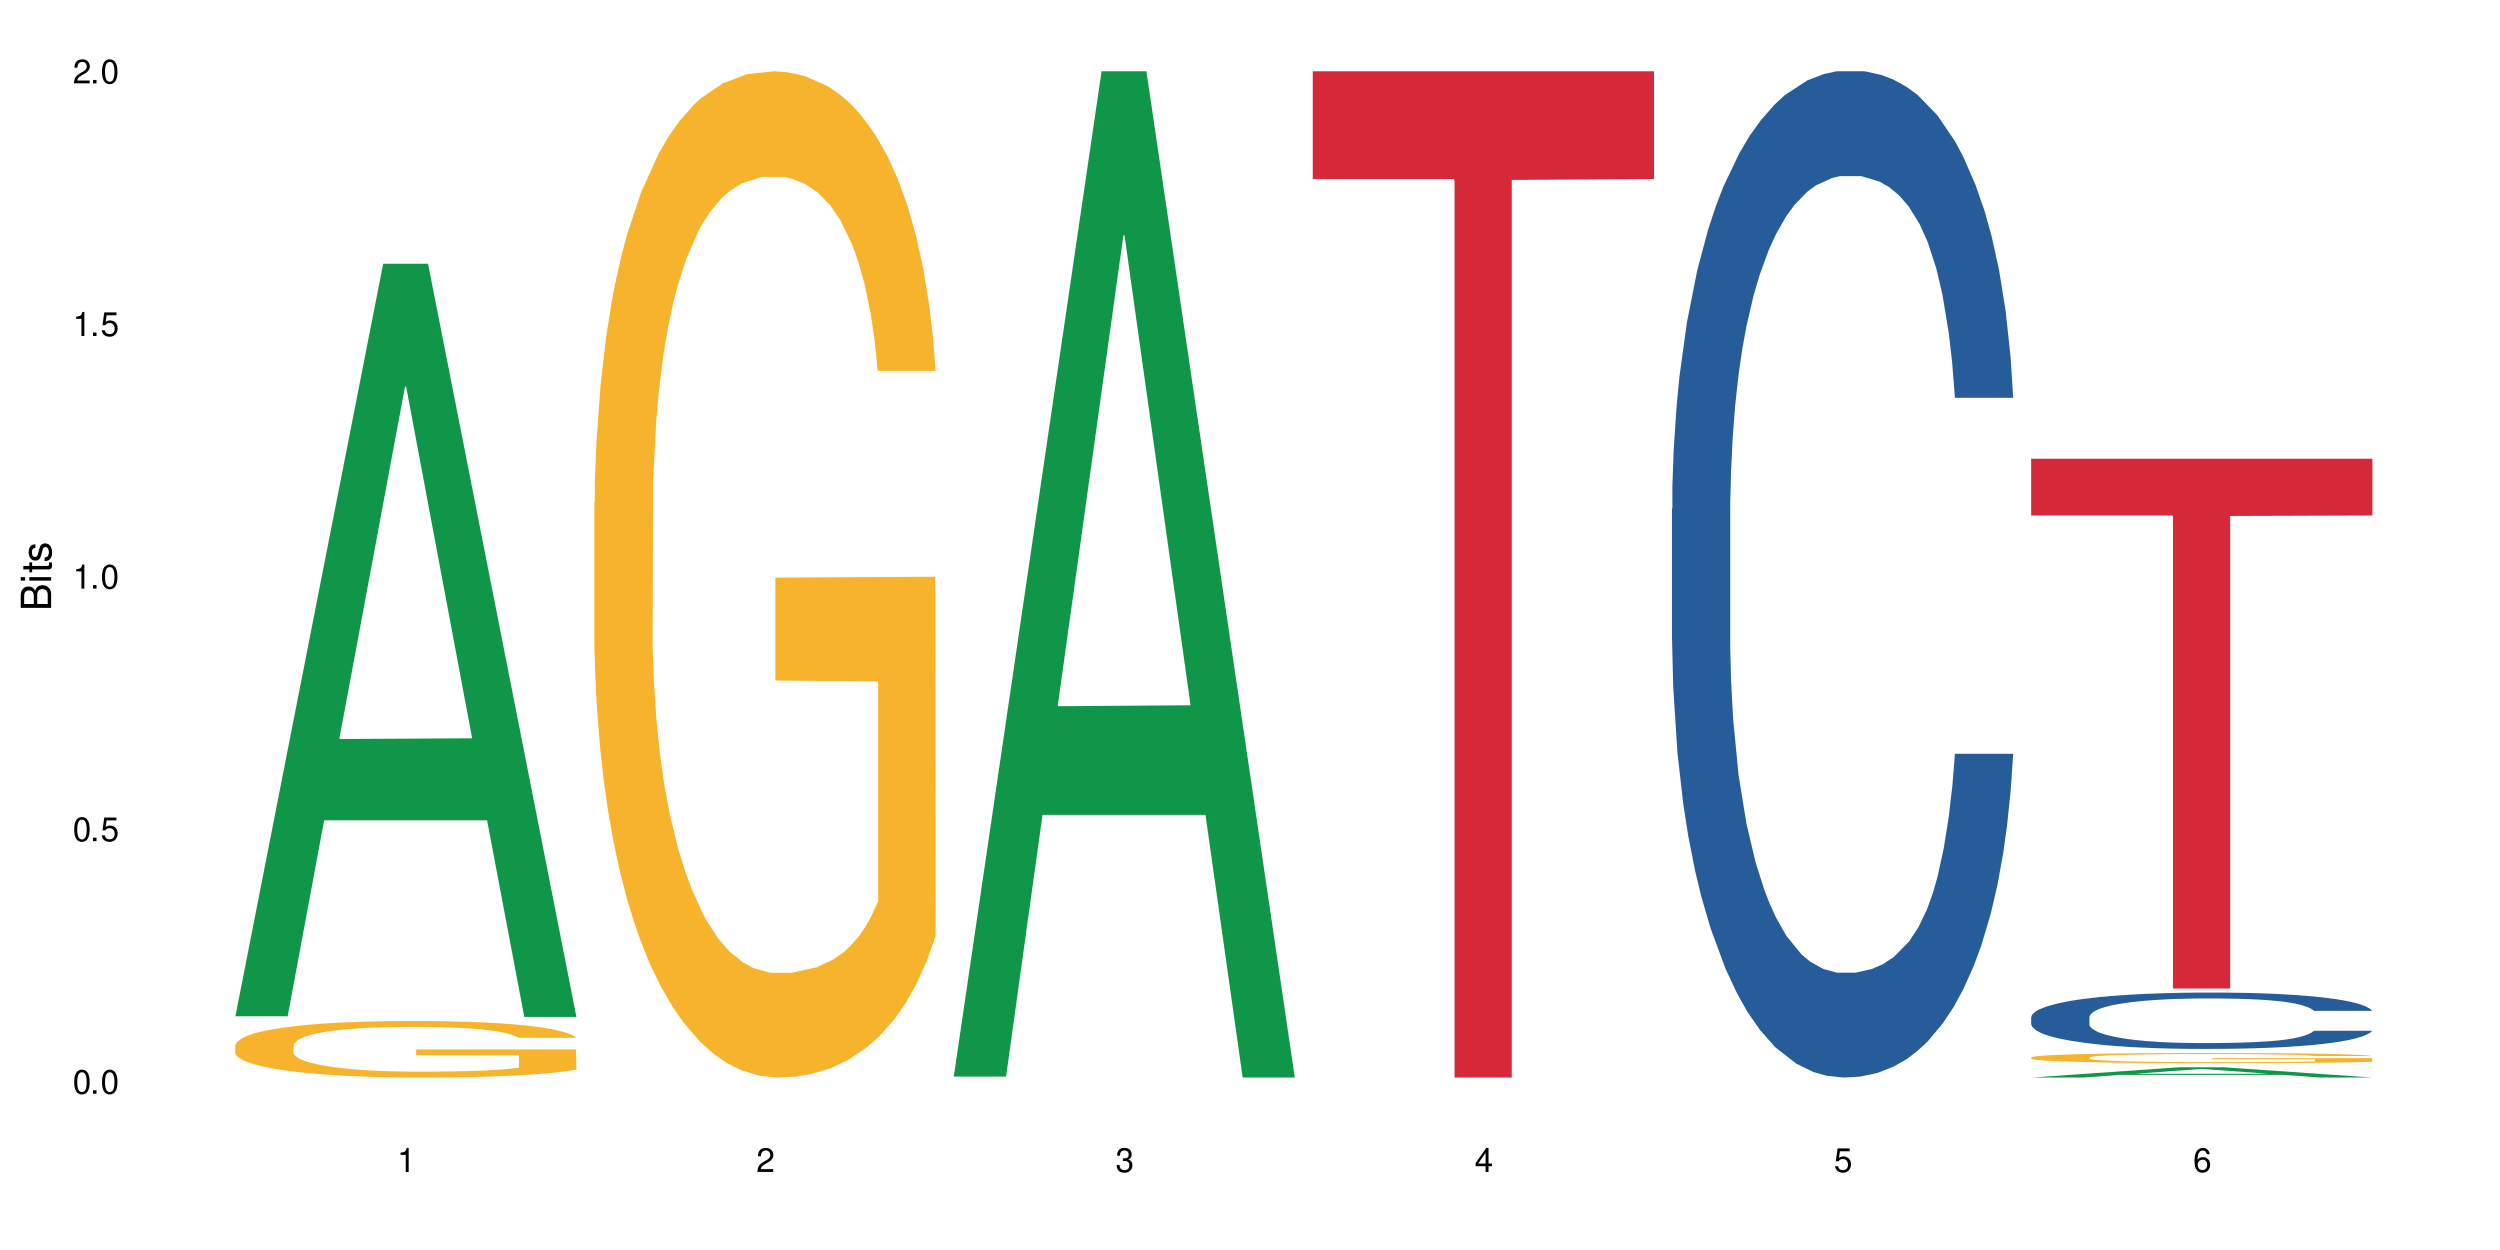 <?xml version="1.0" encoding="UTF-8"?>
<svg xmlns="http://www.w3.org/2000/svg" xmlns:xlink="http://www.w3.org/1999/xlink" width="720" height="360" viewBox="0 0 720 360">
<defs>
<g>
<g id="glyph-0-0">
</g>
<g id="glyph-0-1">
<path d="M 2.641 -6.938 C 2 -6.938 1.422 -6.656 1.078 -6.172 C 0.641 -5.562 0.406 -4.641 0.406 -3.359 C 0.406 -1.016 1.188 0.219 2.641 0.219 C 4.078 0.219 4.859 -1.016 4.859 -3.297 C 4.859 -4.641 4.656 -5.547 4.203 -6.172 C 3.844 -6.656 3.281 -6.938 2.641 -6.938 Z M 2.641 -6.188 C 3.547 -6.188 4 -5.25 4 -3.375 C 4 -1.406 3.562 -0.484 2.625 -0.484 C 1.734 -0.484 1.281 -1.438 1.281 -3.344 C 1.281 -5.25 1.734 -6.188 2.641 -6.188 Z M 2.641 -6.188 "/>
</g>
<g id="glyph-0-2">
<path d="M 1.828 -1 L 0.828 -1 L 0.828 0 L 1.828 0 Z M 1.828 -1 "/>
</g>
<g id="glyph-0-3">
<path d="M 4.562 -6.797 L 1.062 -6.797 L 0.547 -3.094 L 1.328 -3.094 C 1.719 -3.562 2.047 -3.734 2.578 -3.734 C 3.484 -3.734 4.062 -3.109 4.062 -2.094 C 4.062 -1.125 3.484 -0.531 2.578 -0.531 C 1.828 -0.531 1.375 -0.906 1.188 -1.672 L 0.328 -1.672 C 0.453 -1.109 0.547 -0.844 0.75 -0.594 C 1.125 -0.078 1.828 0.219 2.594 0.219 C 3.969 0.219 4.922 -0.781 4.922 -2.219 C 4.922 -3.562 4.031 -4.484 2.719 -4.484 C 2.25 -4.484 1.859 -4.359 1.469 -4.062 L 1.734 -5.969 L 4.562 -5.969 Z M 4.562 -6.797 "/>
</g>
<g id="glyph-0-4">
<path d="M 2.484 -4.938 L 2.484 0 L 3.328 0 L 3.328 -6.938 L 2.766 -6.938 C 2.469 -5.875 2.281 -5.734 0.984 -5.562 L 0.984 -4.938 Z M 2.484 -4.938 "/>
</g>
<g id="glyph-0-5">
<path d="M 4.859 -0.828 L 1.281 -0.828 C 1.359 -1.406 1.672 -1.781 2.5 -2.281 L 3.469 -2.828 C 4.406 -3.344 4.906 -4.062 4.906 -4.906 C 4.906 -5.484 4.672 -6.031 4.266 -6.406 C 3.859 -6.766 3.375 -6.938 2.719 -6.938 C 1.859 -6.938 1.219 -6.625 0.844 -6.031 C 0.609 -5.672 0.5 -5.234 0.484 -4.531 L 1.328 -4.531 C 1.359 -5.016 1.406 -5.281 1.531 -5.516 C 1.75 -5.938 2.188 -6.203 2.703 -6.203 C 3.469 -6.203 4.031 -5.641 4.031 -4.891 C 4.031 -4.344 3.719 -3.859 3.125 -3.516 L 2.234 -3 C 0.812 -2.172 0.406 -1.531 0.328 -0.016 L 4.859 -0.016 Z M 4.859 -0.828 "/>
</g>
<g id="glyph-0-6">
<path d="M 2.125 -3.188 L 2.578 -3.188 C 3.5 -3.188 3.984 -2.766 3.984 -1.922 C 3.984 -1.062 3.469 -0.531 2.594 -0.531 C 1.656 -0.531 1.203 -1 1.156 -2.016 L 0.312 -2.016 C 0.344 -1.453 0.438 -1.094 0.609 -0.781 C 0.953 -0.109 1.625 0.219 2.547 0.219 C 3.953 0.219 4.859 -0.625 4.859 -1.938 C 4.859 -2.828 4.516 -3.297 3.703 -3.594 C 4.344 -3.844 4.656 -4.328 4.656 -5.031 C 4.656 -6.219 3.875 -6.938 2.578 -6.938 C 1.203 -6.938 0.484 -6.172 0.453 -4.703 L 1.297 -4.703 C 1.312 -5.125 1.344 -5.359 1.453 -5.578 C 1.641 -5.969 2.062 -6.203 2.594 -6.203 C 3.344 -6.203 3.797 -5.75 3.797 -5 C 3.797 -4.516 3.609 -4.219 3.25 -4.047 C 3.016 -3.953 2.703 -3.922 2.125 -3.906 Z M 2.125 -3.188 "/>
</g>
<g id="glyph-0-7">
<path d="M 3.141 -1.672 L 3.141 0 L 3.984 0 L 3.984 -1.672 L 4.984 -1.672 L 4.984 -2.438 L 3.984 -2.438 L 3.984 -6.938 L 3.359 -6.938 L 0.266 -2.578 L 0.266 -1.672 Z M 3.141 -2.438 L 1 -2.438 L 3.141 -5.5 Z M 3.141 -2.438 "/>
</g>
<g id="glyph-0-8">
<path d="M 4.781 -5.125 C 4.609 -6.266 3.891 -6.938 2.844 -6.938 C 2.094 -6.938 1.422 -6.578 1.031 -5.953 C 0.594 -5.266 0.406 -4.422 0.406 -3.172 C 0.406 -2 0.578 -1.25 0.984 -0.641 C 1.359 -0.078 1.953 0.219 2.703 0.219 C 3.984 0.219 4.922 -0.75 4.922 -2.094 C 4.922 -3.375 4.062 -4.281 2.844 -4.281 C 2.172 -4.281 1.641 -4.031 1.281 -3.516 C 1.281 -5.234 1.828 -6.188 2.797 -6.188 C 3.391 -6.188 3.797 -5.797 3.938 -5.125 Z M 2.734 -3.531 C 3.547 -3.531 4.062 -2.953 4.062 -2.031 C 4.062 -1.156 3.484 -0.531 2.703 -0.531 C 1.922 -0.531 1.328 -1.188 1.328 -2.078 C 1.328 -2.938 1.906 -3.531 2.734 -3.531 Z M 2.734 -3.531 "/>
</g>
<g id="glyph-1-0">
</g>
<g id="glyph-1-1">
<path d="M 0 -0.953 L 0 -4.891 C 0 -5.719 -0.234 -6.344 -0.734 -6.797 C -1.188 -7.234 -1.812 -7.469 -2.5 -7.469 C -3.547 -7.469 -4.188 -7 -4.625 -5.875 C -4.984 -6.688 -5.625 -7.094 -6.531 -7.094 C -7.172 -7.094 -7.734 -6.859 -8.141 -6.391 C -8.562 -5.922 -8.75 -5.344 -8.75 -4.5 L -8.75 -0.953 Z M -4.984 -2.062 L -7.766 -2.062 L -7.766 -4.219 C -7.766 -4.844 -7.688 -5.203 -7.453 -5.5 C -7.219 -5.812 -6.859 -5.969 -6.375 -5.969 C -5.891 -5.969 -5.531 -5.812 -5.297 -5.5 C -5.062 -5.203 -4.984 -4.844 -4.984 -4.219 Z M -0.984 -2.062 L -4 -2.062 L -4 -4.781 C -4 -5.766 -3.438 -6.359 -2.484 -6.359 C -1.547 -6.359 -0.984 -5.766 -0.984 -4.781 Z M -0.984 -2.062 "/>
</g>
<g id="glyph-1-2">
<path d="M -6.281 -1.797 L -6.281 -0.797 L 0 -0.797 L 0 -1.797 Z M -8.75 -1.797 L -8.75 -0.797 L -7.484 -0.797 L -7.484 -1.797 Z M -8.75 -1.797 "/>
</g>
<g id="glyph-1-3">
<path d="M -6.281 -3.047 L -6.281 -2.016 L -8.016 -2.016 L -8.016 -1.016 L -6.281 -1.016 L -6.281 -0.172 L -5.469 -0.172 L -5.469 -1.016 L -0.719 -1.016 C -0.078 -1.016 0.281 -1.453 0.281 -2.234 C 0.281 -2.5 0.25 -2.719 0.188 -3.047 L -0.641 -3.047 C -0.609 -2.906 -0.594 -2.766 -0.594 -2.562 C -0.594 -2.141 -0.719 -2.016 -1.156 -2.016 L -5.469 -2.016 L -5.469 -3.047 Z M -6.281 -3.047 "/>
</g>
<g id="glyph-1-4">
<path d="M -4.531 -5.25 C -5.766 -5.25 -6.469 -4.422 -6.469 -2.969 C -6.469 -1.516 -5.719 -0.562 -4.547 -0.562 C -3.562 -0.562 -3.094 -1.062 -2.734 -2.562 L -2.516 -3.484 C -2.344 -4.188 -2.094 -4.469 -1.641 -4.469 C -1.047 -4.469 -0.641 -3.875 -0.641 -3 C -0.641 -2.453 -0.797 -2 -1.062 -1.75 C -1.25 -1.594 -1.422 -1.531 -1.875 -1.469 L -1.875 -0.406 C -0.422 -0.453 0.281 -1.266 0.281 -2.922 C 0.281 -4.5 -0.5 -5.516 -1.719 -5.516 C -2.656 -5.516 -3.172 -4.984 -3.469 -3.734 L -3.703 -2.766 C -3.891 -1.953 -4.156 -1.609 -4.594 -1.609 C -5.188 -1.609 -5.547 -2.125 -5.547 -2.938 C -5.547 -3.75 -5.203 -4.172 -4.531 -4.203 Z M -4.531 -5.25 "/>
</g>
</g>
</defs>
<rect x="-72" y="-36" width="864" height="432" fill="rgb(100%, 100%, 100%)" fill-opacity="1"/>
<path fill-rule="nonzero" fill="rgb(6.275%, 58.824%, 28.235%)" fill-opacity="1" d="M 67.73 292.68 L 67.836 292.477 L 110.359 75.949 L 123.273 75.949 L 166.008 292.883 L 150.992 292.883 L 140.281 236.258 L 93.352 236.258 L 82.852 292.68 L 67.73 292.68 L 97.863 212.832 L 135.977 212.629 L 116.973 111.391 L 116.766 111.188 L 116.555 111.797 L 97.758 212.629 L 97.863 212.832 Z M 67.73 292.68 "/>
<path fill-rule="nonzero" fill="rgb(96.863%, 70.196%, 16.863%)" fill-opacity="1" d="M 67.73 301.023 L 67.852 301.008 L 67.852 300.711 L 68.332 300.043 L 69.527 299.121 L 71.086 298.359 L 72.766 297.766 L 73.844 297.453 L 75.641 297.008 L 77.199 296.68 L 81.152 296.012 L 86.188 295.387 L 88.945 295.117 L 92.059 294.867 L 96.496 294.582 L 98.531 294.48 L 104.766 294.242 L 111.836 294.094 L 119.625 294.047 L 123.223 294.062 L 128.133 294.121 L 134.848 294.285 L 138.68 294.434 L 141.676 294.582 L 144.793 294.777 L 148.629 295.074 L 152.223 295.43 L 155.102 295.789 L 157.977 296.234 L 160.375 296.711 L 162.41 297.23 L 164.207 297.855 L 165.289 298.375 L 166.008 298.895 L 149.348 298.895 L 148.391 298.375 L 147.309 297.973 L 145.512 297.484 L 143.715 297.125 L 141.918 296.844 L 138.562 296.457 L 135.684 296.219 L 132.09 296.012 L 128.613 295.879 L 124.66 295.789 L 122.262 295.758 L 115.91 295.758 L 110.156 295.863 L 106.801 295.98 L 104.406 296.102 L 101.047 296.324 L 99.012 296.504 L 97.812 296.621 L 94.219 297.082 L 91.82 297.5 L 90.504 297.781 L 88.824 298.227 L 87.625 298.629 L 86.309 299.223 L 85.59 299.668 L 84.629 300.68 L 84.508 303.359 L 84.871 303.922 L 85.59 304.531 L 86.547 305.066 L 87.984 305.633 L 89.422 306.062 L 91.941 306.645 L 94.098 307.031 L 95.777 307.285 L 99.012 307.684 L 100.328 307.82 L 103.445 308.086 L 106.684 308.297 L 110.637 308.473 L 113.633 308.562 L 118.426 308.637 L 124.539 308.637 L 131.73 308.547 L 136.285 308.43 L 139.398 308.309 L 141.438 308.207 L 143.953 308.043 L 145.754 307.895 L 147.43 307.73 L 149.469 307.477 L 149.469 303.922 L 119.863 303.906 L 119.863 302.242 L 165.887 302.227 L 166.008 308.043 L 163.488 308.445 L 160.375 308.832 L 157.379 309.129 L 154.262 309.379 L 149.828 309.664 L 146.23 309.84 L 140.719 310.051 L 135.684 310.184 L 130.41 310.273 L 125.738 310.316 L 120.223 310.332 L 115.312 310.301 L 110.039 310.215 L 105.844 310.094 L 102.008 309.945 L 98.172 309.754 L 93.379 309.441 L 90.262 309.188 L 87.027 308.875 L 83.789 308.504 L 80.914 308.102 L 78.996 307.789 L 77.078 307.434 L 75.043 306.988 L 73.125 306.48 L 71.688 306.02 L 70.367 305.5 L 69.41 305.008 L 68.449 304.34 L 67.969 303.805 L 67.73 303.344 Z M 67.73 301.023 "/>
<path fill-rule="nonzero" fill="rgb(96.863%, 70.196%, 16.863%)" fill-opacity="1" d="M 171.18 144.652 L 171.297 144.387 L 171.297 139.094 L 171.777 127.184 L 172.977 110.777 L 174.535 97.277 L 176.211 86.691 L 177.293 81.133 L 179.09 73.195 L 180.648 67.371 L 184.602 55.461 L 189.637 44.348 L 192.391 39.582 L 195.508 35.082 L 199.941 30.055 L 201.98 28.203 L 208.211 23.965 L 215.281 21.32 L 223.074 20.527 L 226.668 20.789 L 231.582 21.848 L 238.293 24.762 L 242.129 27.406 L 245.125 30.055 L 248.242 33.496 L 252.078 38.789 L 255.672 45.141 L 258.547 51.492 L 261.426 59.43 L 263.82 67.902 L 265.859 77.164 L 267.656 88.281 L 268.734 97.543 L 269.453 106.805 L 252.797 106.805 L 251.836 97.543 L 250.758 90.398 L 248.961 81.664 L 247.164 75.312 L 245.363 70.281 L 242.008 63.402 L 239.133 59.168 L 235.539 55.461 L 232.062 53.078 L 228.105 51.492 L 225.711 50.961 L 219.359 50.961 L 213.605 52.816 L 210.25 54.934 L 207.852 57.051 L 204.496 61.02 L 202.461 64.195 L 201.262 66.312 L 197.664 74.516 L 195.27 81.93 L 193.949 86.957 L 192.273 94.898 L 191.074 102.043 L 189.754 112.629 L 189.035 120.57 L 188.078 138.566 L 187.957 186.207 L 188.316 196.262 L 189.035 207.113 L 189.996 216.641 L 191.434 226.699 L 192.871 234.375 L 195.387 244.695 L 197.547 251.578 L 199.223 256.078 L 202.461 263.223 L 203.777 265.605 L 206.895 270.367 L 210.129 274.074 L 214.086 277.25 L 217.082 278.836 L 221.875 280.16 L 227.988 280.16 L 235.18 278.574 L 239.73 276.457 L 242.848 274.34 L 244.887 272.484 L 247.402 269.574 L 249.199 266.926 L 250.879 264.016 L 252.914 259.516 L 252.914 196.262 L 223.312 195.996 L 223.312 166.355 L 269.336 166.09 L 269.453 269.574 L 266.938 276.719 L 263.82 283.602 L 260.824 288.895 L 257.711 293.395 L 253.273 298.422 L 249.68 301.598 L 244.168 305.305 L 239.133 307.688 L 233.859 309.273 L 229.184 310.066 L 223.672 310.332 L 218.758 309.805 L 213.484 308.215 L 209.289 306.098 L 205.457 303.453 L 201.621 300.012 L 196.828 294.453 L 193.711 289.953 L 190.473 284.395 L 187.238 277.777 L 184.363 270.633 L 182.445 265.074 L 180.527 258.723 L 178.488 250.781 L 176.57 241.785 L 175.133 233.578 L 173.816 224.316 L 172.855 215.582 L 171.898 203.672 L 171.418 194.145 L 171.18 185.941 Z M 171.18 144.652 "/>
<path fill-rule="nonzero" fill="rgb(6.275%, 58.824%, 28.235%)" fill-opacity="1" d="M 274.629 310.059 L 274.73 309.789 L 317.254 20.527 L 330.168 20.527 L 372.902 310.332 L 357.887 310.332 L 347.18 234.684 L 300.246 234.684 L 289.746 310.059 L 274.629 310.059 L 304.762 203.391 L 342.875 203.117 L 323.871 67.875 L 323.66 67.602 L 323.449 68.418 L 304.656 203.117 L 304.762 203.391 Z M 274.629 310.059 "/>
<path fill-rule="nonzero" fill="rgb(83.922%, 15.686%, 22.353%)" fill-opacity="1" d="M 378.074 20.527 L 476.352 20.527 L 476.352 51.547 L 435.391 51.82 L 435.391 310.332 L 418.914 310.332 L 418.914 52.094 L 418.676 51.547 L 378.074 51.547 Z M 378.074 20.527 "/>
<path fill-rule="nonzero" fill="rgb(14.51%, 36.078%, 60%)" fill-opacity="1" d="M 481.523 146.621 L 481.645 146.355 L 481.645 140 L 482.004 129.934 L 482.84 117.215 L 483.68 108.477 L 485.836 92.844 L 488.832 77.746 L 491.949 66.09 L 494.227 59.203 L 496.266 53.902 L 500.938 44.102 L 503.934 39.07 L 507.172 34.566 L 511.125 30.062 L 514 27.414 L 520.473 23.176 L 525.27 21.32 L 528.984 20.527 L 537.012 20.527 L 541.809 21.586 L 545.281 22.91 L 549.117 25.031 L 552.352 27.414 L 557.984 33.242 L 563.02 40.66 L 565.297 44.898 L 568.891 53.109 L 571.648 61.055 L 573.566 67.945 L 575.723 77.746 L 577.641 89.668 L 579.078 103.176 L 579.797 114.566 L 563.02 114.566 L 562.18 103.973 L 561.223 95.758 L 559.426 84.898 L 557.625 77.215 L 555.109 69.535 L 552.832 64.5 L 549.715 59.469 L 546.961 56.289 L 544.082 53.902 L 541.328 52.316 L 536.055 50.727 L 529.941 50.727 L 527.664 51.254 L 522.992 53.375 L 520.473 55.23 L 516.879 58.938 L 514.363 62.383 L 511.367 67.68 L 509.328 72.184 L 506.812 79.07 L 505.012 85.164 L 502.977 93.906 L 501.777 100.527 L 500.699 107.945 L 499.738 116.688 L 499.02 125.957 L 498.543 135.762 L 498.301 145.297 L 498.301 186.355 L 498.543 195.895 L 499.141 207.02 L 500.699 223.18 L 502.977 237.219 L 505.613 248.344 L 508.129 256.293 L 509.566 260 L 511.484 264.238 L 514.48 269.535 L 518.797 274.836 L 521.312 276.953 L 525.148 279.074 L 529.102 280.133 L 534.375 280.133 L 539.051 279.074 L 542.168 277.75 L 545.402 275.629 L 549.836 271.125 L 552.594 266.887 L 554.988 261.855 L 556.789 256.82 L 557.984 252.582 L 559.785 244.371 L 561.223 235.363 L 562.301 226.094 L 563.02 217.086 L 579.797 217.086 L 579.078 227.684 L 578 238.012 L 576.922 245.695 L 575.246 254.969 L 573.328 263.18 L 570.57 272.449 L 568.293 278.543 L 565.297 285.168 L 562.539 290.199 L 559.543 294.703 L 555.109 300 L 552.234 302.648 L 549.117 305.035 L 545.402 307.152 L 540.727 309.008 L 535.695 310.066 L 531.02 310.332 L 525.988 309.801 L 522.27 308.742 L 517.359 306.359 L 511.246 301.59 L 506.812 296.559 L 503.336 291.523 L 500.34 286.227 L 496.984 279.074 L 492.668 267.418 L 490.031 258.41 L 488.234 250.992 L 486.195 240.664 L 484.758 231.391 L 483.082 216.555 L 481.883 197.746 L 481.523 183.18 Z M 481.523 146.621 "/>
<path fill-rule="nonzero" fill="rgb(6.275%, 58.824%, 28.235%)" fill-opacity="1" d="M 584.973 310.328 L 585.074 310.328 L 627.598 307.375 L 640.512 307.375 L 683.246 310.332 L 668.23 310.332 L 657.523 309.559 L 610.59 309.559 L 600.09 310.328 L 584.973 310.328 L 615.105 309.242 L 653.219 309.238 L 634.215 307.859 L 634.004 307.855 L 633.793 307.863 L 615 309.238 L 615.105 309.242 Z M 584.973 310.328 "/>
<path fill-rule="nonzero" fill="rgb(14.51%, 36.078%, 60%)" fill-opacity="1" d="M 584.973 292.93 L 585.09 292.914 L 585.09 292.559 L 585.449 291.996 L 586.289 291.281 L 587.129 290.793 L 589.285 289.918 L 592.281 289.074 L 595.398 288.422 L 597.676 288.035 L 599.711 287.738 L 604.387 287.191 L 607.383 286.91 L 610.617 286.656 L 614.574 286.406 L 617.449 286.258 L 623.922 286.02 L 628.715 285.918 L 632.43 285.871 L 640.461 285.871 L 645.254 285.93 L 648.73 286.004 L 652.566 286.125 L 655.801 286.258 L 661.434 286.582 L 666.469 287 L 668.746 287.234 L 672.34 287.695 L 675.098 288.141 L 677.016 288.527 L 679.172 289.074 L 681.09 289.742 L 682.527 290.496 L 683.246 291.133 L 666.469 291.133 L 665.629 290.543 L 664.672 290.082 L 662.871 289.473 L 661.074 289.043 L 658.559 288.613 L 656.281 288.332 L 653.164 288.051 L 650.406 287.875 L 647.531 287.738 L 644.773 287.652 L 639.504 287.562 L 633.391 287.562 L 631.113 287.59 L 626.438 287.711 L 623.922 287.812 L 620.328 288.02 L 617.809 288.215 L 614.812 288.512 L 612.777 288.762 L 610.258 289.148 L 608.461 289.488 L 606.426 289.977 L 605.227 290.348 L 604.148 290.766 L 603.188 291.254 L 602.469 291.773 L 601.988 292.32 L 601.75 292.855 L 601.75 295.152 L 601.988 295.684 L 602.59 296.309 L 604.148 297.211 L 606.426 298 L 609.059 298.621 L 611.578 299.066 L 613.016 299.273 L 614.934 299.512 L 617.93 299.809 L 622.242 300.102 L 624.762 300.223 L 628.598 300.34 L 632.551 300.398 L 637.824 300.398 L 642.5 300.34 L 645.613 300.266 L 648.852 300.148 L 653.285 299.895 L 656.043 299.66 L 658.438 299.375 L 660.234 299.094 L 661.434 298.859 L 663.23 298.398 L 664.672 297.895 L 665.75 297.375 L 666.469 296.871 L 683.246 296.871 L 682.527 297.465 L 681.449 298.043 L 680.371 298.473 L 678.691 298.992 L 676.773 299.449 L 674.02 299.969 L 671.742 300.312 L 668.746 300.68 L 665.988 300.965 L 662.992 301.215 L 658.559 301.512 L 655.68 301.66 L 652.566 301.793 L 648.852 301.91 L 644.176 302.016 L 639.141 302.074 L 634.469 302.09 L 629.434 302.059 L 625.719 302 L 620.805 301.867 L 614.695 301.602 L 610.258 301.32 L 606.785 301.035 L 603.789 300.742 L 600.43 300.34 L 596.117 299.688 L 593.48 299.184 L 591.684 298.77 L 589.645 298.191 L 588.207 297.672 L 586.527 296.844 L 585.332 295.789 L 584.973 294.973 Z M 584.973 292.93 "/>
<path fill-rule="nonzero" fill="rgb(96.863%, 70.196%, 16.863%)" fill-opacity="1" d="M 584.973 304.52 L 585.09 304.516 L 585.09 304.465 L 585.57 304.344 L 586.77 304.176 L 588.328 304.035 L 590.004 303.93 L 591.082 303.871 L 592.883 303.789 L 594.438 303.73 L 598.395 303.609 L 603.426 303.496 L 606.184 303.449 L 609.301 303.402 L 613.734 303.352 L 615.773 303.332 L 622.004 303.289 L 629.074 303.262 L 636.867 303.254 L 640.461 303.258 L 645.375 303.266 L 652.086 303.297 L 655.922 303.324 L 658.918 303.352 L 662.035 303.387 L 665.867 303.441 L 669.465 303.504 L 672.34 303.57 L 675.215 303.652 L 677.613 303.738 L 679.652 303.832 L 681.449 303.945 L 682.527 304.039 L 683.246 304.133 L 666.586 304.133 L 665.629 304.039 L 664.551 303.965 L 662.754 303.879 L 660.953 303.812 L 659.156 303.762 L 655.801 303.691 L 652.926 303.648 L 649.328 303.609 L 645.855 303.586 L 641.898 303.57 L 639.504 303.562 L 633.148 303.562 L 627.398 303.582 L 624.043 303.605 L 621.645 303.625 L 618.289 303.668 L 616.25 303.699 L 615.055 303.723 L 611.457 303.805 L 609.059 303.879 L 607.742 303.93 L 606.062 304.012 L 604.867 304.086 L 603.547 304.195 L 602.828 304.273 L 601.871 304.457 L 601.75 304.945 L 602.109 305.047 L 602.828 305.156 L 603.789 305.254 L 605.227 305.359 L 606.664 305.438 L 609.18 305.543 L 611.336 305.613 L 613.016 305.656 L 616.25 305.73 L 617.57 305.754 L 620.688 305.805 L 623.922 305.84 L 627.875 305.875 L 630.871 305.891 L 635.668 305.902 L 641.777 305.902 L 648.969 305.887 L 653.523 305.867 L 656.641 305.844 L 658.676 305.824 L 661.195 305.797 L 662.992 305.77 L 664.672 305.738 L 666.707 305.691 L 666.707 305.047 L 637.105 305.043 L 637.105 304.742 L 683.125 304.738 L 683.246 305.797 L 680.73 305.867 L 677.613 305.938 L 674.617 305.992 L 671.5 306.039 L 667.066 306.09 L 663.473 306.121 L 657.957 306.16 L 652.926 306.184 L 647.652 306.199 L 642.977 306.207 L 637.465 306.211 L 632.551 306.207 L 627.277 306.188 L 623.082 306.168 L 619.246 306.141 L 615.414 306.105 L 610.617 306.051 L 607.504 306.004 L 604.266 305.945 L 601.031 305.879 L 598.156 305.805 L 596.238 305.75 L 594.32 305.684 L 592.281 305.602 L 590.363 305.512 L 588.926 305.43 L 587.609 305.332 L 586.648 305.242 L 585.691 305.121 L 585.211 305.023 L 584.973 304.941 Z M 584.973 304.52 "/>
<path fill-rule="nonzero" fill="rgb(83.922%, 15.686%, 22.353%)" fill-opacity="1" d="M 584.973 132.125 L 683.246 132.125 L 683.246 148.457 L 642.289 148.602 L 642.289 284.707 L 625.809 284.707 L 625.809 148.746 L 625.57 148.457 L 584.973 148.457 Z M 584.973 132.125 "/>
<g fill="rgb(0%, 0%, 0%)" fill-opacity="1">
<use xlink:href="#glyph-0-1" x="20.965" y="314.993"/>
<use xlink:href="#glyph-0-2" x="25.965" y="314.993"/>
<use xlink:href="#glyph-0-1" x="28.965" y="314.993"/>
</g>
<g fill="rgb(0%, 0%, 0%)" fill-opacity="1">
<use xlink:href="#glyph-0-1" x="20.965" y="242.251"/>
<use xlink:href="#glyph-0-2" x="25.965" y="242.251"/>
<use xlink:href="#glyph-0-3" x="28.965" y="242.251"/>
</g>
<g fill="rgb(0%, 0%, 0%)" fill-opacity="1">
<use xlink:href="#glyph-0-4" x="20.965" y="169.509"/>
<use xlink:href="#glyph-0-2" x="25.965" y="169.509"/>
<use xlink:href="#glyph-0-1" x="28.965" y="169.509"/>
</g>
<g fill="rgb(0%, 0%, 0%)" fill-opacity="1">
<use xlink:href="#glyph-0-4" x="20.965" y="96.767"/>
<use xlink:href="#glyph-0-2" x="25.965" y="96.767"/>
<use xlink:href="#glyph-0-3" x="28.965" y="96.767"/>
</g>
<g fill="rgb(0%, 0%, 0%)" fill-opacity="1">
<use xlink:href="#glyph-0-5" x="20.965" y="24.024"/>
<use xlink:href="#glyph-0-2" x="25.965" y="24.024"/>
<use xlink:href="#glyph-0-1" x="28.965" y="24.024"/>
</g>
<g fill="rgb(0%, 0%, 0%)" fill-opacity="1">
<use xlink:href="#glyph-0-4" x="114.367" y="337.532"/>
</g>
<g fill="rgb(0%, 0%, 0%)" fill-opacity="1">
<use xlink:href="#glyph-0-5" x="217.816" y="337.532"/>
</g>
<g fill="rgb(0%, 0%, 0%)" fill-opacity="1">
<use xlink:href="#glyph-0-6" x="321.266" y="337.532"/>
</g>
<g fill="rgb(0%, 0%, 0%)" fill-opacity="1">
<use xlink:href="#glyph-0-7" x="424.711" y="337.532"/>
</g>
<g fill="rgb(0%, 0%, 0%)" fill-opacity="1">
<use xlink:href="#glyph-0-3" x="528.16" y="337.532"/>
</g>
<g fill="rgb(0%, 0%, 0%)" fill-opacity="1">
<use xlink:href="#glyph-0-8" x="631.609" y="337.532"/>
</g>
<g fill="rgb(0%, 0%, 0%)" fill-opacity="1">
<use xlink:href="#glyph-1-1" x="14.725" y="176.012"/>
<use xlink:href="#glyph-1-2" x="14.725" y="168.012"/>
<use xlink:href="#glyph-1-3" x="14.725" y="165.012"/>
<use xlink:href="#glyph-1-4" x="14.725" y="162.012"/>
</g>
</svg>
